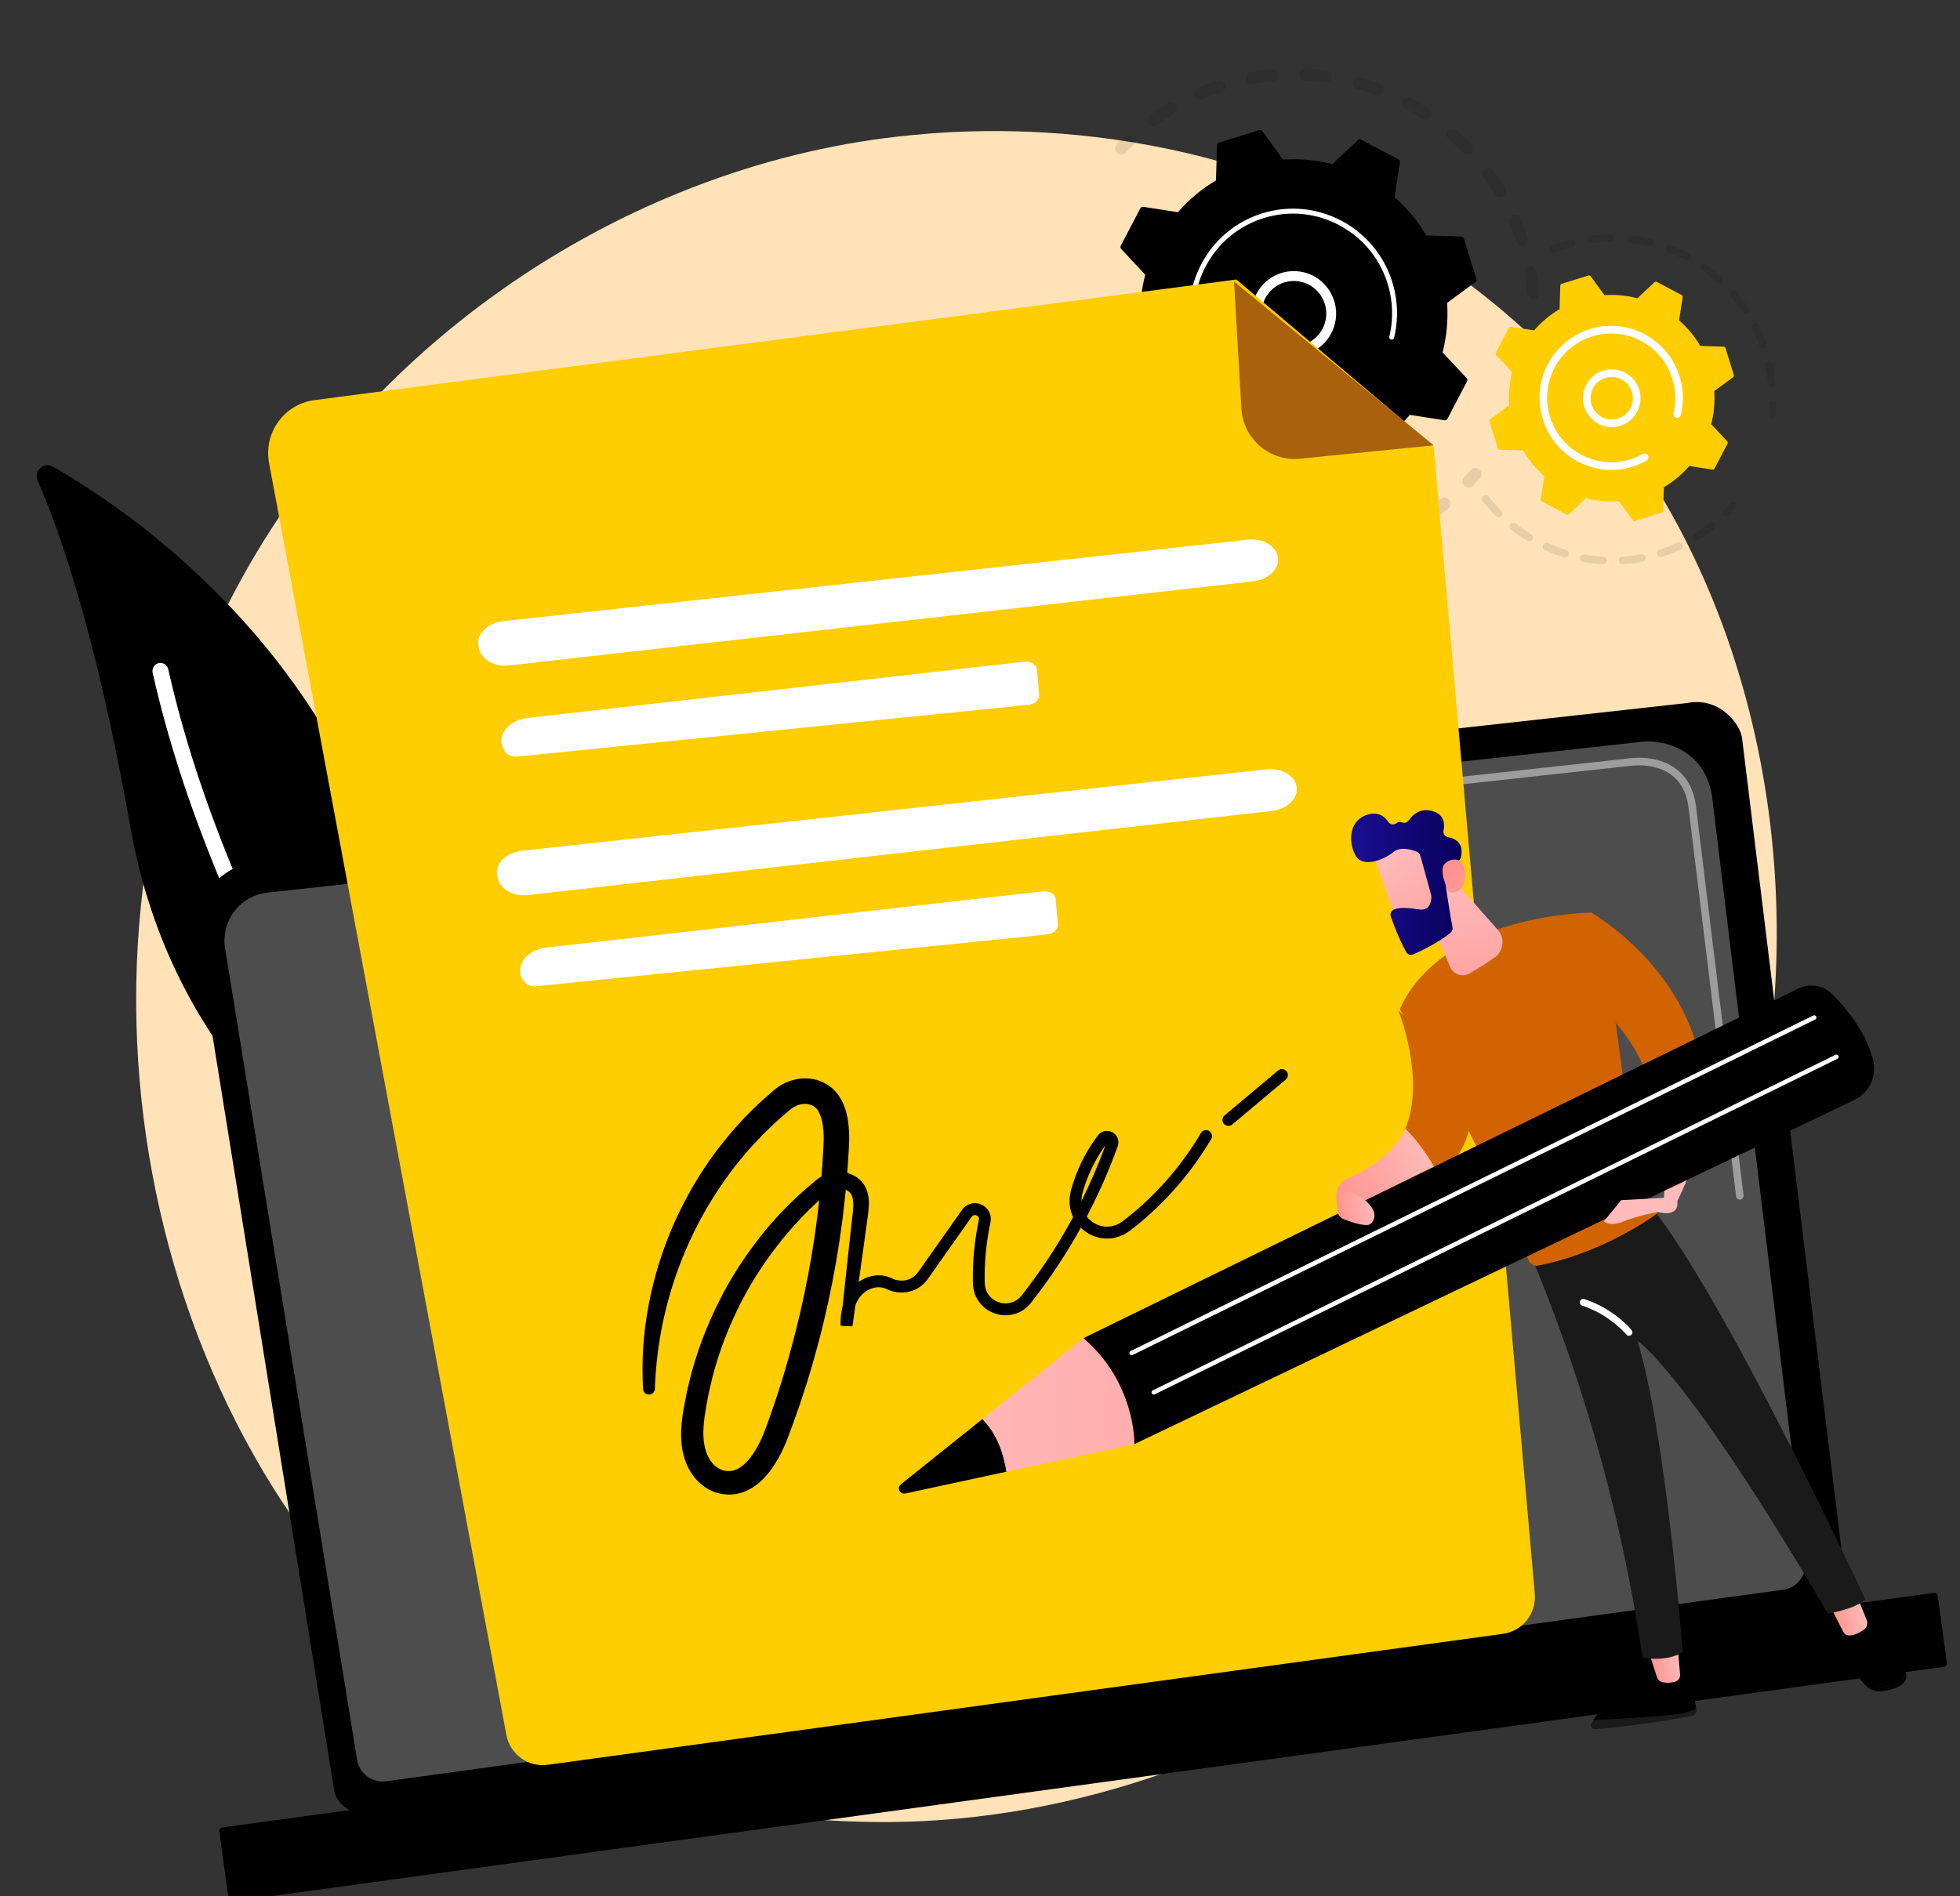 <svg width="310" height="300" viewBox="0 0 310 300" fill="none" xmlns="http://www.w3.org/2000/svg">
<rect x="0" y="0" width="310" height="300" fill="#333333" stroke="none"/>
<path d="M276.294 183.919C259.334 246.798 197.013 289.268 137.776 288.24C128.137 288.073 101.665 287.268 75.938 269.871C26.414 236.38 6.246 159.383 34.256 99.33C54.642 55.623 97.938 26.494 142.198 21.584C151.732 20.527 188.348 17.045 223.981 39.18C229.215 42.432 240.85 50.267 252.206 63.672C278.873 95.151 287.347 142.938 276.294 183.919Z" fill="#FFE2B7"/>
<path d="M66.127 188.44C65.899 190.396 63.757 191.48 62.043 190.522C52.583 185.237 27.18 167.866 20.636 130.91C15.11 99.704 9.163 83.304 5.951 76.048C5.272 74.513 6.935 73.002 8.387 73.833C24.415 82.994 74.388 117.546 66.127 188.44Z" fill="black"/>
<path d="M63.546 189.061C63.514 189.097 63.476 189.129 63.435 189.159C63.092 189.407 62.613 189.328 62.366 188.983C62.086 188.592 34.266 149.364 24.632 106.319C24.54 105.905 24.799 105.493 25.21 105.4C25.623 105.307 26.033 105.568 26.125 105.983C35.689 148.715 63.33 187.696 63.608 188.086C63.826 188.39 63.792 188.799 63.546 189.061Z" fill="white" stroke="white" stroke-miterlimit="10"/>
<path d="M52.814 282.99C53.137 285.346 55.32 287.008 57.664 286.687L288.198 255.073C290.543 254.751 292.197 252.561 291.874 250.207L275.529 116.763C275.206 114.408 271.816 110.19 266.806 111.228L40.699 136.265C37.747 136.592 35.058 138.12 33.261 140.494C31.464 142.867 30.715 145.877 31.19 148.822L52.814 282.99Z" fill="black"/>
<path d="M56.46 278.306C56.766 280.536 58.831 282.112 61.049 281.808L282.044 251.502C284.263 251.198 285.827 249.124 285.522 246.894L270.752 125.743C269.541 118.496 262.837 116.751 259.012 117.434L42.281 141.222C40.207 141.45 38.318 142.524 37.056 144.193C35.793 145.862 35.264 147.98 35.6 150.051L56.46 278.306Z" fill="#4D4D4D"/>
<g opacity="0.67">
<path opacity="0.67" d="M275.257 189.784C275.254 189.784 275.251 189.784 275.248 189.785C274.921 189.825 274.623 189.591 274.584 189.262L273.382 179.437C273.342 179.112 273.57 178.816 273.892 178.771C273.895 178.771 273.898 178.771 273.9 178.77C274.227 178.73 274.526 178.964 274.565 179.294L275.767 189.118C275.807 189.443 275.579 189.739 275.257 189.784Z" fill="white"/>
<path opacity="0.67" d="M272.313 165.708C272.313 165.708 272.307 165.709 272.304 165.71C271.977 165.749 271.679 165.515 271.639 165.186L267.038 127.557C266.722 125.328 265.804 123.639 264.311 122.55C261.526 120.517 257.636 121.174 257.472 121.204L188.2 128.808C187.873 128.844 187.577 128.606 187.541 128.277C187.505 127.948 187.717 127.634 188.068 127.616L257.3 120.018C257.725 119.934 261.875 119.292 265.011 121.579C266.776 122.867 267.855 124.826 268.221 127.401L272.824 165.041C272.864 165.368 272.635 165.664 272.313 165.708Z" fill="white"/>
</g>
<path d="M36.752 300.82L307.468 263.695C307.763 263.655 307.971 263.379 307.931 263.082L306.474 252.461C306.433 252.163 306.159 251.954 305.863 251.994L35.148 289.118C34.852 289.159 34.644 289.435 34.685 289.732L36.141 300.353C36.182 300.649 36.457 300.86 36.752 300.82Z" fill="black"/>
<g opacity="0.3">
<path opacity="0.3" d="M242.599 47.312C242.064 47.362 241.587 46.967 241.536 46.429C241.436 45.383 241.289 44.325 241.099 43.286C241.002 42.761 241.344 42.256 241.862 42.151C241.869 42.15 241.875 42.148 241.881 42.148C242.41 42.051 242.918 42.404 243.015 42.936C243.214 44.029 243.369 45.142 243.475 46.244C243.523 46.748 243.182 47.198 242.7 47.296C242.668 47.303 242.634 47.309 242.599 47.312ZM239.832 38.291C239.503 37.287 239.129 36.289 238.718 35.322C238.508 34.825 238.737 34.249 239.232 34.038C239.729 33.828 240.299 34.059 240.51 34.557C240.941 35.575 241.335 36.626 241.681 37.681C241.85 38.194 241.572 38.748 241.06 38.916C241.023 38.928 240.986 38.938 240.948 38.946C240.472 39.044 239.988 38.768 239.832 38.291ZM236.386 30.734C235.845 29.831 235.259 28.942 234.643 28.088C234.326 27.651 234.423 27.038 234.858 26.721C235.293 26.404 235.903 26.502 236.219 26.939C236.869 27.838 237.486 28.774 238.055 29.725C238.333 30.188 238.185 30.79 237.724 31.068C237.626 31.127 237.522 31.167 237.415 31.189C237.021 31.269 236.604 31.098 236.386 30.734ZM231.345 24.137C230.616 23.378 229.847 22.641 229.057 21.948C228.652 21.592 228.61 20.973 228.964 20.567C229.318 20.16 229.933 20.119 230.338 20.474C231.17 21.205 231.98 21.98 232.747 22.778C233.121 23.168 233.11 23.788 232.722 24.163C232.584 24.296 232.416 24.382 232.24 24.418C231.925 24.482 231.586 24.387 231.345 24.137ZM224.97 18.833C224.094 18.256 223.182 17.709 222.257 17.207C221.783 16.95 221.607 16.356 221.862 15.88C222.117 15.404 222.708 15.227 223.182 15.485C224.155 16.012 225.115 16.589 226.037 17.195C226.488 17.492 226.614 18.099 226.32 18.551C226.172 18.779 225.945 18.924 225.698 18.974C225.455 19.022 225.194 18.979 224.97 18.833ZM217.588 15.075C216.606 14.707 215.596 14.377 214.586 14.092C214.068 13.947 213.765 13.407 213.908 12.886C214.052 12.365 214.59 12.061 215.108 12.207C216.171 12.505 217.234 12.853 218.268 13.241C218.772 13.43 219.029 13.995 218.842 14.501C218.72 14.831 218.441 15.054 218.121 15.119C217.949 15.153 217.765 15.142 217.588 15.075ZM181.689 19.539C181.373 19.1 181.471 18.488 181.907 18.172C182.799 17.524 183.732 16.905 184.68 16.335C185.142 16.057 185.74 16.208 186.017 16.672C186.293 17.136 186.144 17.738 185.682 18.015C184.783 18.556 183.897 19.143 183.05 19.76C182.933 19.844 182.805 19.9 182.672 19.927C182.31 19.999 181.921 19.86 181.689 19.539ZM209.569 13.057C208.531 12.917 207.474 12.821 206.428 12.772C205.891 12.746 205.474 12.287 205.499 11.747C205.524 11.206 205.979 10.792 206.517 10.815C207.619 10.867 208.731 10.968 209.825 11.115C210.358 11.187 210.733 11.68 210.662 12.216C210.607 12.641 210.287 12.965 209.891 13.046C209.787 13.068 209.679 13.072 209.569 13.057ZM188.974 15.164C188.765 14.665 188.996 14.091 189.491 13.88C190.506 13.449 191.553 13.057 192.602 12.713C193.113 12.542 193.664 12.826 193.831 13.341C193.998 13.854 193.72 14.408 193.208 14.575C192.211 14.902 191.216 15.275 190.252 15.685C190.19 15.71 190.127 15.73 190.064 15.742C189.619 15.833 189.158 15.6 188.974 15.164ZM201.306 12.89C200.263 12.987 199.212 13.132 198.18 13.318C197.651 13.414 197.144 13.06 197.048 12.527C196.954 12.002 197.294 11.499 197.812 11.394C197.819 11.393 197.825 11.392 197.833 11.391C198.919 11.194 200.026 11.042 201.123 10.939C201.659 10.889 202.135 11.286 202.185 11.824C202.233 12.327 201.893 12.777 201.41 12.874C201.375 12.882 201.34 12.886 201.306 12.89Z" fill="black"/>
<path opacity="0.3" d="M177.519 24.439C177.706 24.401 177.885 24.307 178.028 24.157C178.376 23.792 178.735 23.429 179.1 23.077C179.487 22.703 179.498 22.082 179.125 21.693C178.752 21.303 178.134 21.29 177.748 21.666C177.365 22.036 176.986 22.419 176.621 22.802C176.25 23.193 176.264 23.813 176.652 24.187C176.89 24.417 177.216 24.5 177.519 24.439Z" fill="black"/>
</g>
<g opacity="0.3">
<path opacity="0.3" d="M167.011 52.348C167.472 52.254 167.81 51.836 167.789 51.349C167.769 50.844 167.757 50.331 167.758 49.824C167.757 49.282 167.321 48.843 166.783 48.843C166.243 48.842 165.809 49.281 165.809 49.821C165.81 50.355 165.821 50.896 165.842 51.427C165.865 51.967 166.319 52.388 166.857 52.366C166.91 52.364 166.961 52.357 167.011 52.348Z" fill="black"/>
<path opacity="0.3" d="M210.55 88.575C210.018 88.656 209.521 88.288 209.44 87.753C209.359 87.218 209.723 86.72 210.256 86.639C211.268 86.485 212.29 86.286 213.305 86.043C213.825 85.917 214.353 86.244 214.479 86.77C214.603 87.297 214.28 87.824 213.757 87.949C213.317 88.055 212.878 88.151 212.439 88.24C211.812 88.368 211.177 88.48 210.55 88.575ZM217.567 85.809C217.373 85.305 217.621 84.739 218.124 84.544C219.087 84.171 220.044 83.752 220.97 83.299C221.453 83.061 222.037 83.265 222.273 83.752C222.508 84.238 222.308 84.824 221.824 85.06C220.849 85.537 219.841 85.978 218.827 86.371C218.775 86.392 218.722 86.407 218.668 86.418C218.211 86.51 217.74 86.261 217.567 85.809ZM205.26 89.009C204.176 89.024 203.077 88.991 201.992 88.912C201.455 88.874 201.05 88.404 201.088 87.865C201.125 87.326 201.592 86.92 202.128 86.959C203.158 87.034 204.202 87.064 205.23 87.05C205.768 87.044 206.211 87.476 206.218 88.017C206.225 88.495 205.89 88.898 205.439 88.99C205.383 89.001 205.322 89.009 205.26 89.009ZM225.075 82.134C224.775 81.684 224.894 81.076 225.341 80.776C226.198 80.2 227.039 79.579 227.844 78.932C228.264 78.594 228.876 78.663 229.213 79.086C229.55 79.508 229.483 80.124 229.063 80.462C228.216 81.143 227.329 81.797 226.428 82.403C226.319 82.477 226.201 82.525 226.079 82.549C225.702 82.626 225.301 82.474 225.075 82.134ZM196.738 88.166C195.678 87.941 194.613 87.666 193.572 87.35C193.057 87.194 192.765 86.648 192.919 86.13C193.074 85.612 193.617 85.319 194.132 85.476C195.122 85.775 196.133 86.037 197.14 86.251C197.667 86.363 198.004 86.883 197.893 87.412C197.81 87.806 197.502 88.094 197.133 88.169C197.006 88.194 196.873 88.195 196.738 88.166ZM188.605 85.464C187.616 85.01 186.636 84.508 185.691 83.974C185.221 83.708 185.054 83.112 185.318 82.64C185.582 82.169 186.176 82.001 186.644 82.267C187.543 82.775 188.475 83.252 189.413 83.683C189.903 83.908 190.119 84.489 189.896 84.981C189.761 85.278 189.497 85.474 189.202 85.534C189.007 85.574 188.799 85.555 188.605 85.464ZM181.247 81.047C180.381 80.387 179.532 79.684 178.725 78.955C178.324 78.593 178.291 77.974 178.649 77.572C179.009 77.169 179.624 77.137 180.025 77.498C180.793 78.19 181.599 78.859 182.422 79.486C182.852 79.813 182.937 80.427 182.612 80.857C182.463 81.055 182.254 81.18 182.029 81.225C181.765 81.28 181.48 81.224 181.247 81.047ZM175.022 75.123C174.319 74.288 173.644 73.415 173.015 72.525C172.703 72.084 172.806 71.473 173.244 71.159C173.682 70.847 174.291 70.951 174.603 71.392C175.2 72.236 175.841 73.066 176.509 73.859C176.857 74.272 176.806 74.889 176.396 75.239C176.266 75.349 176.116 75.419 175.961 75.45C175.623 75.518 175.26 75.405 175.022 75.123ZM170.239 67.966C169.738 66.999 169.271 65.998 168.852 64.99C168.644 64.491 168.878 63.917 169.375 63.709C169.869 63.502 170.442 63.737 170.649 64.236C171.048 65.193 171.491 66.144 171.967 67.063C172.216 67.543 172.03 68.134 171.553 68.383C171.47 68.427 171.384 68.457 171.296 68.475C170.883 68.559 170.445 68.362 170.239 67.966ZM167.138 59.939C166.932 59.163 166.747 58.372 166.588 57.586C166.531 57.302 166.476 57.017 166.426 56.733C166.33 56.201 166.673 55.682 167.211 55.597C167.741 55.501 168.247 55.856 168.344 56.388C168.392 56.658 168.444 56.928 168.499 57.2C168.649 57.946 168.825 58.699 169.021 59.437C169.161 59.959 168.852 60.496 168.332 60.635C168.313 60.64 168.293 60.645 168.273 60.648C167.773 60.749 167.272 60.443 167.138 59.939Z" fill="black"/>
<path opacity="0.3" d="M232.472 77.119C232.662 77.081 232.843 76.986 232.985 76.834C233.348 76.449 233.709 76.05 234.06 75.646C234.413 75.239 234.37 74.62 233.965 74.265C233.559 73.91 232.944 73.95 232.591 74.358C232.258 74.742 231.915 75.121 231.57 75.486C231.201 75.878 231.217 76.498 231.608 76.871C231.848 77.098 232.172 77.18 232.472 77.119Z" fill="black"/>
</g>
<path d="M232.028 60.337C232.119 60.164 232.09 59.953 231.957 59.811L228.16 55.748C228.811 53.231 229.066 50.591 228.877 47.92L233.341 44.632C233.498 44.517 233.564 44.314 233.506 44.128L231.534 37.744C231.476 37.557 231.307 37.429 231.113 37.422L225.576 37.244C224.227 34.934 222.527 32.902 220.571 31.195L221.41 25.69C221.44 25.497 221.344 25.307 221.172 25.216L215.288 22.098C215.116 22.007 214.905 22.036 214.764 22.169L210.727 25.979C208.222 25.322 205.595 25.061 202.938 25.248L199.66 20.756C199.546 20.598 199.344 20.532 199.158 20.589L192.81 22.563C192.624 22.621 192.496 22.79 192.49 22.986L192.32 28.55C190.024 29.903 188.005 31.608 186.309 33.572L180.831 32.721C180.639 32.691 180.45 32.787 180.359 32.96L177.266 38.869C177.175 39.042 177.204 39.254 177.337 39.396L181.134 43.459C180.483 45.976 180.228 48.616 180.417 51.286L175.953 54.574C175.796 54.689 175.73 54.892 175.787 55.079L177.76 61.462C177.818 61.649 177.987 61.778 178.181 61.785L183.718 61.963C185.067 64.273 186.767 66.305 188.723 68.011L187.883 73.516C187.854 73.709 187.95 73.9 188.122 73.991L194.006 77.109C194.178 77.2 194.388 77.171 194.53 77.038L198.567 73.228C201.072 73.885 203.699 74.145 206.356 73.959L209.634 78.451C209.748 78.608 209.95 78.675 210.136 78.617L216.484 76.644C216.67 76.586 216.798 76.416 216.804 76.221L216.974 70.658C219.27 69.305 221.289 67.599 222.985 65.635L228.463 66.487C228.655 66.517 228.844 66.421 228.935 66.248L232.028 60.337Z" fill="black"/>
<path d="M205.008 56.309C201.328 56.504 198.174 53.654 197.975 49.956C197.878 48.164 198.482 46.443 199.674 45.11C200.865 43.777 202.503 42.989 204.286 42.896C207.965 42.701 211.12 45.551 211.319 49.249C211.501 52.614 209.173 55.538 205.982 56.185C205.665 56.25 205.339 56.292 205.008 56.309ZM200.834 46.158C199.92 47.18 199.457 48.5 199.531 49.874C199.683 52.709 202.102 54.894 204.923 54.745C207.745 54.597 209.915 52.167 209.762 49.331C209.61 46.496 207.19 44.311 204.37 44.46C204.114 44.474 203.863 44.506 203.616 44.555C202.546 44.773 201.577 45.328 200.834 46.158Z" fill="white"/>
<path d="M207.769 65.722C208.317 65.611 208.863 65.472 209.405 65.303C209.575 65.25 209.744 65.194 209.914 65.136C210.745 64.847 211.553 64.493 212.324 64.078C212.335 64.072 212.345 64.066 212.355 64.061C212.385 64.045 212.415 64.028 212.445 64.011C212.502 63.98 212.56 63.948 212.617 63.915C212.768 63.83 212.841 63.658 212.808 63.496C212.8 63.456 212.786 63.418 212.765 63.381C212.66 63.192 212.422 63.127 212.234 63.232C211.27 63.778 210.24 64.222 209.173 64.554C203.878 66.201 198.356 64.867 194.406 61.503C192.208 59.633 190.498 57.135 189.582 54.173C189.422 53.654 189.288 53.129 189.182 52.605C188.467 49.066 188.981 45.421 190.675 42.186C192.62 38.47 195.89 35.739 199.883 34.498C208.127 31.935 216.912 36.592 219.474 44.879C219.632 45.39 219.763 45.906 219.868 46.427C220.324 48.684 220.283 51.015 219.741 53.254C219.726 53.311 219.726 53.369 219.738 53.424C219.767 53.568 219.876 53.69 220.027 53.727C220.237 53.779 220.448 53.651 220.498 53.44C221.067 51.09 221.11 48.642 220.632 46.273C220.523 45.726 220.384 45.183 220.219 44.647C217.53 35.947 208.302 31.06 199.652 33.749C195.461 35.052 192.029 37.918 189.986 41.819C188.208 45.216 187.669 49.042 188.419 52.757C188.531 53.308 188.671 53.859 188.839 54.403C190.141 58.617 192.998 62.072 196.883 64.131C200.264 65.924 204.074 66.471 207.769 65.722Z" fill="white"/>
<g opacity="0.3">
<path opacity="0.3" d="M280.393 65.988C280.648 65.936 280.849 65.721 280.873 65.447C280.916 64.935 280.945 64.415 280.957 63.901C280.966 63.567 280.703 63.29 280.371 63.281C280.039 63.271 279.763 63.535 279.754 63.868C279.742 64.358 279.715 64.853 279.674 65.341C279.645 65.673 279.891 65.967 280.222 65.996C280.28 66.002 280.338 65.999 280.393 65.988Z" fill="black"/>
<path opacity="0.3" d="M280.3 61.344C279.97 61.376 279.675 61.134 279.643 60.801C279.56 59.962 279.433 59.118 279.267 58.291C279.231 58.117 279.194 57.943 279.155 57.768C279.082 57.442 279.286 57.119 279.61 57.046C279.919 56.989 280.256 57.179 280.33 57.505C280.37 57.687 280.41 57.87 280.447 58.053C280.622 58.919 280.755 59.804 280.841 60.684C280.872 60.995 280.662 61.275 280.363 61.336C280.341 61.339 280.321 61.342 280.3 61.344ZM278.303 54.817C277.961 53.854 277.556 52.903 277.1 51.992C276.95 51.693 277.07 51.33 277.367 51.18C277.663 51.032 278.026 51.151 278.175 51.45C278.653 52.405 279.077 53.402 279.436 54.411C279.548 54.726 279.385 55.071 279.072 55.183C279.044 55.193 279.016 55.201 278.989 55.206C278.7 55.266 278.405 55.103 278.303 54.817ZM275.559 49.337C274.993 48.489 274.369 47.668 273.702 46.895C273.484 46.642 273.512 46.261 273.762 46.042C274.014 45.823 274.393 45.85 274.612 46.103C275.311 46.913 275.966 47.775 276.559 48.665C276.745 48.942 276.671 49.318 276.395 49.504C276.328 49.549 276.255 49.579 276.18 49.594C275.946 49.642 275.698 49.547 275.559 49.337ZM271.56 44.702C270.804 44.018 269.998 43.374 269.167 42.791C268.895 42.599 268.827 42.222 269.017 41.949C269.207 41.675 269.582 41.608 269.855 41.8C270.728 42.412 271.572 43.086 272.365 43.804C272.612 44.027 272.632 44.41 272.41 44.659C272.32 44.759 272.205 44.821 272.083 44.846C271.901 44.882 271.707 44.836 271.56 44.702ZM266.557 41.187C265.658 40.708 264.722 40.28 263.774 39.916C263.464 39.797 263.308 39.447 263.426 39.135C263.544 38.822 263.891 38.666 264.202 38.786C265.196 39.167 266.177 39.616 267.12 40.117C267.413 40.273 267.525 40.64 267.37 40.935C267.283 41.102 267.128 41.209 266.957 41.245C266.826 41.271 266.686 41.255 266.557 41.187ZM260.859 38.997C259.874 38.752 258.863 38.567 257.856 38.447C257.526 38.407 257.29 38.106 257.329 37.775C257.367 37.443 257.665 37.207 257.996 37.245C259.052 37.371 260.112 37.566 261.147 37.822C261.47 37.902 261.667 38.23 261.587 38.554C261.529 38.789 261.343 38.958 261.123 39.003C261.038 39.019 260.949 39.019 260.859 38.997ZM254.806 38.274C253.793 38.279 252.768 38.35 251.758 38.481C251.428 38.524 251.126 38.291 251.083 37.96C251.039 37.629 251.272 37.33 251.601 37.282C252.66 37.143 253.735 37.07 254.797 37.065C255.129 37.063 255.4 37.332 255.403 37.666C255.406 37.96 255.199 38.206 254.922 38.262C254.885 38.269 254.845 38.273 254.806 38.274ZM245.072 39.671C244.95 39.36 245.102 39.01 245.412 38.887C246.267 38.549 247.156 38.252 248.051 38.004C248.187 37.966 248.323 37.93 248.458 37.895C248.776 37.803 249.108 38.006 249.192 38.331C249.275 38.654 249.081 38.984 248.759 39.067C248.631 39.099 248.503 39.134 248.374 39.17C247.517 39.407 246.67 39.691 245.854 40.013C245.82 40.026 245.786 40.036 245.752 40.043C245.47 40.099 245.181 39.947 245.072 39.671Z" fill="black"/>
</g>
<g opacity="0.3">
<path opacity="0.3" d="M259.788 88.867C258.758 89.062 257.707 89.196 256.663 89.264C256.332 89.285 256.045 89.033 256.023 88.699C256.001 88.365 256.254 88.081 256.584 88.056C257.579 87.991 258.581 87.864 259.564 87.678C259.891 87.616 260.205 87.832 260.268 88.16C260.329 88.486 260.118 88.8 259.796 88.864C259.794 88.867 259.791 88.867 259.788 88.867ZM262.089 87.701C261.988 87.382 262.163 87.043 262.48 86.942C263.432 86.639 264.377 86.276 265.286 85.86C265.587 85.723 265.945 85.856 266.083 86.162C266.22 86.466 266.087 86.823 265.785 86.962C264.832 87.397 263.842 87.779 262.844 88.095C262.823 88.102 262.802 88.107 262.78 88.111C262.484 88.171 262.183 87.999 262.089 87.701ZM253.512 89.275C252.464 89.214 251.411 89.088 250.383 88.901C250.056 88.841 249.839 88.526 249.897 88.198C249.956 87.87 250.268 87.653 250.596 87.711C251.577 87.89 252.581 88.01 253.581 88.069C253.913 88.089 254.166 88.374 254.148 88.707C254.132 88.988 253.929 89.212 253.667 89.265C253.616 89.275 253.565 89.279 253.512 89.275ZM267.742 85.277C267.568 84.992 267.656 84.62 267.94 84.445C268.792 83.921 269.62 83.34 270.401 82.715C270.661 82.508 271.039 82.552 271.246 82.813C271.454 83.074 271.411 83.455 271.151 83.662C270.331 84.317 269.463 84.928 268.569 85.477C268.508 85.515 268.441 85.54 268.374 85.553C268.133 85.603 267.877 85.5 267.742 85.277ZM247.322 88.147C246.323 87.835 245.33 87.458 244.374 87.028C244.071 86.891 243.935 86.533 244.071 86.228C244.206 85.923 244.562 85.786 244.866 85.924C245.778 86.335 246.724 86.695 247.678 86.992C247.996 87.091 248.174 87.43 248.076 87.75C248.009 87.968 247.829 88.121 247.62 88.164C247.525 88.182 247.423 88.178 247.322 88.147ZM241.581 85.559C240.682 85.015 239.807 84.41 238.983 83.764C238.721 83.558 238.674 83.178 238.878 82.915C239.082 82.653 239.46 82.605 239.723 82.811C240.51 83.428 241.343 84.005 242.201 84.524C242.486 84.696 242.578 85.068 242.407 85.355C242.316 85.505 242.171 85.602 242.011 85.635C241.868 85.663 241.715 85.64 241.581 85.559ZM236.618 81.665C235.874 80.92 235.169 80.122 234.523 79.295C234.318 79.032 234.363 78.652 234.625 78.445C234.886 78.239 235.264 78.287 235.47 78.549C236.086 79.338 236.758 80.099 237.467 80.809C237.703 81.045 237.704 81.428 237.469 81.664C237.383 81.752 237.276 81.807 237.164 81.83C236.972 81.868 236.766 81.813 236.618 81.665Z" fill="black"/>
<path opacity="0.3" d="M273.204 81.693C273.317 81.67 273.425 81.614 273.512 81.525C273.873 81.156 274.224 80.774 274.557 80.391C274.775 80.139 274.749 79.758 274.498 79.538C274.247 79.319 273.868 79.345 273.649 79.596C273.332 79.962 272.997 80.325 272.653 80.678C272.42 80.916 272.424 81.299 272.661 81.532C272.81 81.677 273.014 81.731 273.204 81.693Z" fill="black"/>
</g>
<path d="M273.237 70.18C273.298 70.065 273.278 69.924 273.189 69.828L270.649 67.109C271.084 65.425 271.255 63.658 271.128 61.871L274.115 59.671C274.219 59.593 274.264 59.458 274.225 59.333L272.905 55.062C272.867 54.937 272.753 54.85 272.624 54.846L268.92 54.726C268.016 53.181 266.879 51.821 265.571 50.679L266.132 46.995C266.152 46.866 266.088 46.738 265.972 46.677L262.035 44.591C261.92 44.529 261.78 44.549 261.684 44.638L258.983 47.188C257.307 46.748 255.549 46.574 253.771 46.699L251.578 43.694C251.5 43.588 251.366 43.543 251.242 43.582L246.994 44.902C246.869 44.941 246.784 45.055 246.78 45.185L246.666 48.908C245.13 49.814 243.778 50.955 242.644 52.269L238.977 51.699C238.849 51.679 238.722 51.743 238.661 51.86L236.591 55.814C236.53 55.929 236.55 56.071 236.638 56.166L239.179 58.885C238.744 60.569 238.573 62.335 238.7 64.122L235.713 66.323C235.608 66.399 235.564 66.535 235.603 66.66L236.923 70.931C236.961 71.056 237.074 71.142 237.204 71.147L240.908 71.267C241.812 72.812 242.949 74.172 244.258 75.314L243.697 78.998C243.676 79.127 243.74 79.255 243.856 79.316L247.793 81.402C247.908 81.464 248.049 81.444 248.144 81.355L250.846 78.805C252.522 79.246 254.28 79.419 256.058 79.294L258.251 82.3C258.329 82.405 258.463 82.45 258.587 82.411L262.835 81.091C262.959 81.052 263.044 80.938 263.049 80.808L263.163 77.085C264.699 76.179 266.051 75.039 267.185 73.724L270.851 74.294C270.98 74.314 271.107 74.25 271.167 74.133L273.237 70.18Z" fill="#fecd02"/>
<path d="M255.16 67.565C253.946 67.63 252.779 67.215 251.874 66.398C250.97 65.581 250.435 64.458 250.369 63.237C250.234 60.718 252.159 58.565 254.669 58.428C257.175 58.296 259.324 60.238 259.459 62.756C259.525 63.976 259.114 65.15 258.302 66.058C257.642 66.796 256.781 67.288 255.83 67.48C255.611 67.525 255.387 67.553 255.16 67.565ZM251.571 63.174C251.619 64.072 252.012 64.897 252.678 65.499C253.343 66.1 254.202 66.405 255.095 66.357C255.989 66.309 256.809 65.916 257.406 65.248C258.004 64.579 258.306 63.717 258.257 62.82C258.157 60.967 256.577 59.539 254.733 59.636C254.567 59.645 254.404 59.666 254.246 59.698C252.647 60.022 251.48 61.488 251.571 63.174Z" fill="white"/>
<path d="M257.082 74.116C257.456 74.041 257.828 73.945 258.199 73.831C258.936 73.602 259.651 73.298 260.324 72.925C260.355 72.908 260.384 72.891 260.415 72.874C260.648 72.742 260.76 72.478 260.709 72.228C260.697 72.167 260.675 72.107 260.643 72.05C260.48 71.758 260.112 71.657 259.824 71.819C259.198 72.173 258.531 72.461 257.843 72.674C257.805 72.686 257.766 72.697 257.729 72.708C256.095 73.199 254.399 73.262 252.772 72.917C251.889 72.729 251.025 72.421 250.202 71.995C250.195 71.992 250.188 71.988 250.182 71.985C250.161 71.974 250.141 71.963 250.121 71.952C247.726 70.683 245.964 68.553 245.161 65.954C245.057 65.618 244.971 65.279 244.902 64.939C244.44 62.648 244.772 60.288 245.869 58.193C247.129 55.788 249.246 54.02 251.83 53.217C254.413 52.414 257.157 52.669 259.552 53.939C261.947 55.208 263.709 57.338 264.512 59.937C264.614 60.267 264.699 60.603 264.767 60.939C265.063 62.4 265.036 63.909 264.685 65.359C264.663 65.448 264.663 65.537 264.68 65.622C264.725 65.845 264.893 66.033 265.128 66.09C265.451 66.169 265.776 65.971 265.855 65.647C266.247 64.025 266.277 62.337 265.948 60.703C265.872 60.326 265.777 59.951 265.662 59.581C264.764 56.673 262.793 54.291 260.113 52.87C257.432 51.451 254.366 51.161 251.474 52.063C248.583 52.962 246.214 54.939 244.805 57.631C243.578 59.974 243.206 62.614 243.723 65.177C243.799 65.557 243.896 65.938 244.013 66.313C245.75 71.94 251.457 75.257 257.082 74.116Z" fill="white"/>
<path d="M195.542 44.221L49.731 63.303C44.938 63.93 41.661 68.475 42.557 73.25L80.091 274.469C80.665 277.542 83.536 279.625 86.617 279.202L237.714 258.482C240.808 258.057 243.023 255.267 242.747 252.14L226.746 70.58L195.542 44.221Z" fill="#fecd02"/>
<path d="M205.602 72.572C200.833 73.054 196.62 69.443 196.342 64.633L195.18 44.55L226.759 70.454L205.602 72.572Z" fill="#AA610B"/>
<path d="M79.607 98.263C99.875 96.064 177.673 87.539 197.319 85.386C199.797 85.115 201.977 86.438 202.137 88.307C202.289 90.086 200.542 91.705 198.185 91.972L80.586 105.27C78.321 105.526 76.253 104.444 75.816 102.774L75.706 102.352C75.206 100.442 77.015 98.543 79.607 98.263Z" fill="white"/>
<path d="M80.108 119.155C80.49 119.56 81.141 119.769 81.813 119.701L162.643 111.507C163.659 111.404 164.418 110.711 164.353 109.946L164.01 105.931C163.942 105.133 163.006 104.57 161.949 104.69L83.452 113.582C79.956 113.978 78.118 117.042 80.108 119.155Z" fill="white"/>
<path d="M82.574 134.588C102.842 132.389 180.64 123.864 200.286 121.712C202.765 121.44 204.945 122.763 205.104 124.632C205.256 126.411 203.51 128.031 201.153 128.297L83.554 141.595C81.288 141.851 79.221 140.77 78.784 139.099L78.673 138.676C78.173 136.768 79.982 134.869 82.574 134.588Z" fill="white"/>
<path d="M83.074 155.481C83.456 155.886 84.107 156.095 84.779 156.027L165.609 147.834C166.625 147.731 167.384 147.037 167.319 146.272L166.975 142.258C166.908 141.46 165.972 140.897 164.915 141.016L86.418 149.908C82.923 150.305 81.084 153.368 83.074 155.481Z" fill="white"/>
<path d="M101.708 219.738C101.187 210.829 102.974 201.78 106.602 193.56C108.428 189.452 110.698 185.528 113.423 181.934C114.127 181.055 114.809 180.154 115.535 179.292C116.289 178.453 117.019 177.592 117.796 176.773C118.597 175.978 119.386 175.168 120.214 174.402L121.487 173.282L122.123 172.722L122.441 172.443C122.557 172.346 122.714 172.22 122.854 172.118C125.125 170.416 128.647 169.869 131.361 171.95C132.021 172.449 132.52 173.088 132.915 173.729C133.099 174.053 133.28 174.383 133.406 174.711C133.556 175.041 133.657 175.366 133.76 175.693C134.153 177 134.264 178.249 134.304 179.464C134.324 180.071 134.307 180.672 134.281 181.259L134.183 182.919C134.127 184.026 134.034 185.132 133.947 186.237C133.769 188.448 133.527 190.651 133.258 192.852C132.14 201.649 130.254 210.345 127.606 218.799L126.581 221.958C126.214 223.003 125.86 224.052 125.482 225.092L124.905 226.65L124.617 227.428L124.294 228.244C123.841 229.332 123.315 230.401 122.673 231.436C122.028 232.468 121.276 233.479 120.29 234.377C119.314 235.264 118.036 236.052 116.537 236.333C116.168 236.422 115.789 236.434 115.411 236.445C115.03 236.477 114.667 236.401 114.296 236.365C113.556 236.27 112.833 236.015 112.181 235.674C110.868 234.985 109.848 233.922 109.141 232.724C108.455 231.539 108.05 230.258 107.866 228.984C107.676 227.711 107.7 226.472 107.802 225.292C107.911 224.107 108.094 222.988 108.314 221.886L108.633 220.226L109.024 218.582C110.075 214.2 111.682 209.972 113.685 205.958C115.678 201.935 118.167 198.175 121.001 194.712L121.53 194.06L122.088 193.433L123.207 192.184C123.59 191.777 123.987 191.382 124.377 190.982C124.77 190.585 125.152 190.177 125.57 189.804C126.388 189.043 127.196 188.27 128.064 187.565L128.704 187.024L129.023 186.755C129.081 186.708 129.121 186.669 129.192 186.615L129.405 186.453C129.984 186.038 130.635 185.723 131.329 185.552C132.708 185.194 134.28 185.406 135.508 186.256C136.138 186.677 136.686 187.328 136.991 188.034C137.308 188.741 137.397 189.451 137.422 190.098C137.442 190.748 137.387 191.353 137.317 191.926L137.095 193.567L136.649 196.818C136.065 201.153 135.432 205.484 134.825 209.817L134.824 209.827L132.957 209.75C132.901 208.327 133.082 206.858 133.678 205.479C133.985 204.793 134.383 204.143 134.919 203.573C135.453 202.995 136.105 202.553 136.812 202.232C137.524 201.922 138.304 201.738 139.115 201.761C139.519 201.772 139.929 201.829 140.325 201.954C140.525 202.007 140.716 202.092 140.908 202.173L141.307 202.355C142.268 202.737 143.393 202.679 144.252 202.149C144.47 202.024 144.664 201.862 144.846 201.688C144.93 201.595 145.023 201.509 145.095 201.405L145.216 201.251L145.357 201.051L146.489 199.445L148.753 196.235L151.018 193.025L152.15 191.419C152.428 191.03 152.855 190.661 153.36 190.485C153.865 190.303 154.415 190.302 154.903 190.45C155.393 190.596 155.838 190.884 156.171 191.294C156.505 191.702 156.7 192.247 156.708 192.768C156.72 192.901 156.708 193.026 156.69 193.151C156.675 193.269 156.654 193.424 156.638 193.482L156.541 193.953L156.364 194.898C156.14 196.161 155.979 197.435 155.874 198.713C155.771 199.993 155.726 201.276 155.743 202.558C155.748 202.716 155.747 202.885 155.754 203.033L155.796 203.42C155.797 203.552 155.837 203.673 155.872 203.795C155.913 203.914 155.92 204.047 155.983 204.158C156.156 204.633 156.476 205.037 156.847 205.377C157.219 205.723 157.7 205.949 158.191 206.083C158.437 206.165 158.694 206.173 158.948 206.203C159.202 206.191 159.457 206.195 159.702 206.129C160.191 206.022 160.666 205.824 161.048 205.484L161.2 205.368L161.33 205.225L161.596 204.938L162.189 204.169C163.767 202.116 165.257 199.993 166.646 197.805C169.418 193.425 171.803 188.798 173.758 183.993L174.467 182.182L174.804 181.27L174.973 180.814L175.016 180.7C175.017 180.687 175.012 180.694 175.012 180.694C175.022 180.688 175.009 180.705 175.016 180.714C175.023 180.786 175.056 180.796 175.048 180.791C175.048 180.791 175.062 180.798 175.091 180.792C175.118 180.782 175.155 180.769 175.154 180.763C175.154 180.763 175.155 180.762 175.15 180.763L175.08 180.857L174.939 181.046C174.844 181.171 174.753 181.3 174.663 181.429C174.48 181.684 174.307 181.947 174.134 182.209C173.453 183.267 172.854 184.38 172.35 185.536C172.098 186.114 171.869 186.701 171.662 187.297C171.561 187.596 171.462 187.895 171.372 188.198L171.241 188.652L171.176 188.88L171.14 189.081C170.91 190.139 171.056 191.251 171.646 192.144C172.223 193.032 173.149 193.728 174.192 193.953C174.705 194.103 175.241 194.074 175.759 194.018C176.268 193.897 176.781 193.742 177.227 193.429L177.569 193.21L177.947 192.914C178.198 192.714 178.455 192.522 178.7 192.315C179.199 191.911 179.687 191.494 180.169 191.072C184.021 187.678 187.338 183.67 189.946 179.243L189.947 179.241C190.21 178.794 190.785 178.646 191.231 178.912C191.676 179.177 191.824 179.755 191.561 180.203C188.85 184.807 185.406 188.966 181.407 192.489C180.906 192.929 180.399 193.361 179.882 193.78C179.628 193.995 179.361 194.196 179.1 194.403L178.707 194.711L178.226 195.025C177.593 195.458 176.839 195.713 176.08 195.875C175.31 195.976 174.513 195.994 173.762 195.786C172.243 195.444 170.917 194.465 170.069 193.158C169.204 191.852 168.976 190.156 169.313 188.667L169.368 188.385L169.437 188.139L169.579 187.649C169.677 187.323 169.783 187 169.893 186.677C170.116 186.034 170.364 185.4 170.636 184.777C171.179 183.53 171.826 182.327 172.563 181.182C172.75 180.897 172.938 180.614 173.136 180.336C173.233 180.196 173.332 180.058 173.435 179.922L173.587 179.717L173.663 179.615C173.713 179.556 173.769 179.493 173.824 179.435C174.053 179.203 174.378 179.002 174.731 178.942C175.08 178.876 175.429 178.919 175.734 179.039C176.334 179.268 176.843 179.868 176.886 180.602C176.892 180.773 176.885 180.958 176.843 181.111C176.824 181.188 176.8 181.275 176.779 181.341L176.736 181.458L176.564 181.925L176.219 182.857L175.494 184.708C173.496 189.619 171.06 194.347 168.227 198.821C166.808 201.057 165.286 203.226 163.673 205.324L163.066 206.11L162.669 206.547L162.465 206.762L162.231 206.949C161.627 207.474 160.861 207.81 160.082 207.976C159.69 208.071 159.29 208.079 158.891 208.087C158.496 208.052 158.097 208.023 157.717 207.906C156.955 207.698 156.219 207.344 155.622 206.802C155.028 206.269 154.521 205.606 154.239 204.845C154.148 204.662 154.119 204.461 154.059 204.27C154.006 204.075 153.952 203.881 153.941 203.683L153.882 203.09L153.87 202.582C153.852 201.239 153.899 199.897 154.006 198.559C154.116 197.221 154.284 195.888 154.519 194.568L154.704 193.579L154.806 193.086C154.83 192.985 154.821 192.975 154.828 192.93C154.835 192.892 154.843 192.854 154.834 192.823C154.832 192.689 154.794 192.583 154.714 192.48C154.633 192.38 154.505 192.295 154.369 192.255C154.079 192.184 153.88 192.251 153.678 192.511L152.546 194.116L150.281 197.326L148.017 200.537L146.885 202.142L146.744 202.343L146.564 202.578C146.446 202.74 146.303 202.882 146.165 203.029C145.877 203.31 145.561 203.566 145.213 203.768C143.83 204.615 142.079 204.693 140.615 204.106L140.12 203.884C140.01 203.841 139.904 203.788 139.786 203.759C139.559 203.685 139.316 203.652 139.068 203.645C138.57 203.629 138.05 203.747 137.566 203.958C136.585 204.386 135.844 205.2 135.391 206.24C134.942 207.274 134.777 208.476 134.828 209.669L132.961 209.592L132.962 209.583C133.429 205.232 133.87 200.878 134.36 196.53L134.72 193.268L134.897 191.652C134.946 191.138 134.973 190.649 134.946 190.206C134.919 189.764 134.843 189.368 134.696 189.08C134.552 188.789 134.365 188.578 134.085 188.397C133.499 188.013 132.719 187.916 132.001 188.125C131.641 188.223 131.298 188.403 130.999 188.631L130.889 188.719L130.746 188.845L130.449 189.11L129.853 189.641C129.045 190.333 128.297 191.09 127.536 191.833C127.148 192.197 126.796 192.597 126.432 192.984C126.072 193.375 125.704 193.759 125.35 194.155L124.318 195.371L123.801 195.978L123.309 196.605C120.671 199.938 118.365 203.544 116.54 207.384C114.703 211.216 113.249 215.237 112.326 219.38L111.982 220.934L111.708 222.5C111.514 223.546 111.365 224.591 111.29 225.588C111.129 227.583 111.37 229.444 112.232 230.867C112.645 231.542 113.218 232.092 113.849 232.405C114.166 232.561 114.487 232.674 114.83 232.703C115.178 232.743 115.51 232.751 115.834 232.672C116.481 232.545 117.145 232.175 117.772 231.598C118.398 231.022 118.966 230.267 119.469 229.445C119.971 228.62 120.409 227.719 120.787 226.787L121.061 226.076L121.336 225.315L121.886 223.793C122.246 222.776 122.582 221.751 122.931 220.73L123.905 217.643C126.397 209.38 128.221 200.912 129.288 192.345C129.544 190.202 129.774 188.056 129.941 185.904C130.023 184.829 130.111 183.753 130.163 182.675L130.254 181.059C130.275 180.552 130.286 180.059 130.269 179.572C130.236 178.606 130.135 177.654 129.887 176.864C129.642 176.07 129.29 175.453 128.866 175.139C128.665 174.956 128.41 174.859 128.127 174.757C127.813 174.689 127.497 174.615 127.162 174.647C126.5 174.677 125.8 174.931 125.201 175.367C125.121 175.425 125.064 175.469 124.971 175.546L124.674 175.805L124.079 176.322L122.889 177.354C122.109 178.057 121.382 178.819 120.615 179.54C119.876 180.288 119.179 181.08 118.457 181.847C117.763 182.639 117.11 183.469 116.433 184.277C113.835 187.603 111.562 191.203 109.709 195.022C105.981 202.651 103.855 211.107 103.579 219.715C103.563 220.235 103.131 220.644 102.614 220.627C102.128 220.61 101.739 220.217 101.708 219.738Z" fill="black"/>
<path d="M194.41 178.119C194.101 178.161 193.777 178.048 193.563 177.789C193.231 177.39 193.283 176.795 193.68 176.462L202.153 169.35C202.55 169.018 203.142 169.071 203.474 169.47C203.805 169.87 203.753 170.463 203.356 170.797L194.884 177.909C194.742 178.027 194.578 178.096 194.41 178.119Z" fill="black"/>
<path d="M251.984 272.159C254.882 272.015 259.907 271.737 263.849 271.374C266.219 271.155 267.543 270.737 268.281 270.316C268.292 270.405 268.301 270.489 268.308 270.567C268.346 270.984 268.056 271.362 267.643 271.442C260.297 272.873 254.372 273.408 252.258 273.567C251.82 273.6 251.497 273.162 251.668 272.76C251.753 272.56 251.862 272.36 251.984 272.159Z" fill="#1A1A1A"/>
<path d="M263.848 271.374C259.906 271.739 254.881 272.016 251.983 272.159C254.322 268.3 262.938 264.734 262.938 264.734L265.461 264.388C267.542 266.666 268.122 269.026 268.279 270.316C267.543 270.737 266.219 271.155 263.848 271.374Z" fill="black"/>
<path d="M265.319 260.188L265.728 264.919C265.772 265.431 265.452 265.911 264.955 266.053C264.461 266.195 263.787 266.297 263.038 266.156C262.577 266.069 262.199 265.74 262.055 265.296L260.612 260.835L265.319 260.189L265.319 260.188Z" fill="url(#paint0_linear)"/>
<path d="M299.574 266.439C300.792 266.095 301.265 265.368 301.406 264.643C301.409 264.65 301.41 264.655 301.413 264.662C301.696 265.368 301.377 266.184 300.579 266.66C299.616 267.236 298.507 267.464 297.633 267.547C296.696 267.637 295.787 267.366 295.231 266.81L295.223 266.802C296.222 267.139 297.542 267.013 299.574 266.439Z" fill="black"/>
<path d="M292.241 256.466L294.323 256.18C297.484 255.681 300.397 262.13 301.406 264.643C301.265 265.369 300.792 266.095 299.574 266.439C297.543 267.013 296.223 267.138 295.223 266.802C293.2 264.77 291.896 261.569 291.222 259.688C290.455 257.549 292.241 256.466 292.241 256.466Z" fill="black"/>
<path d="M293.457 251.856L295.246 256.319C295.466 256.866 295.276 257.489 294.792 257.829C294.191 258.251 293.329 258.727 292.479 258.74C292.079 258.747 291.713 258.513 291.533 258.158L289.169 253.529L293.457 251.856Z" fill="url(#paint1_linear)"/>
<path d="M295.018 253.003C293.757 254.483 289.103 255.293 289.103 255.293C266.682 216.955 258.997 212.125 258.997 212.125C263.534 227.134 266.152 261.382 266.152 261.382C263.541 262.996 259.788 262.254 259.788 262.254C256.117 237.167 249.272 215.788 242.367 199.141C253.718 197.322 259.237 192.575 260.999 190.731C272.6 204.811 295.018 253.003 295.018 253.003Z" fill="#1A1A1A"/>
<path d="M251.696 144.38C255.333 154.892 257.213 174.34 257.916 183.233C258.114 185.733 260.307 188.934 262.02 191.089C262.29 191.427 262.219 191.916 261.867 192.164C259.701 193.688 252.319 198.502 243.233 200.221C242.627 200.335 242.025 199.992 241.785 199.421C231.505 174.875 221.389 159.678 221.389 159.678C228.176 144.512 251.696 144.38 251.696 144.38Z" fill="#D16300"/>
<path d="M257.716 211.32C257.812 211.307 257.905 211.268 257.985 211.202C258.218 211.011 258.253 210.667 258.064 210.433C257.953 210.295 255.288 207.053 250.584 205.52C250.298 205.427 249.991 205.583 249.898 205.871C249.806 206.158 249.963 206.468 250.249 206.561C254.634 207.991 257.194 211.093 257.22 211.124C257.344 211.277 257.534 211.345 257.716 211.32Z" fill="white"/>
<path d="M269.469 173.543C269.467 178.672 268.175 184.445 264.883 190.839L263.152 189.777C263.152 189.777 263.944 182.208 261.783 174.036C264.238 173.195 267.29 173.296 269.469 173.543Z" fill="url(#paint2_linear)"/>
<path d="M251.117 158.044L251.696 144.38C251.696 144.38 269.475 154.534 269.469 173.543C267.29 173.296 264.239 173.195 261.783 174.036C260.226 168.15 257.138 161.951 251.117 158.044Z" fill="#D16300"/>
<path d="M221.152 159.819L232.024 170.048C234.141 178.025 231.404 182.955 227.535 185.987C225.87 182.635 223.874 180.191 222.288 178.583C225.543 170.513 221.152 159.819 221.152 159.819Z" fill="#D16300"/>
<path d="M222.287 178.584C223.873 180.191 225.869 182.636 227.535 185.987C217.693 195.272 211.576 191.208 211.576 191.208L211.365 189.67C211.178 188.306 211.912 186.969 213.176 186.443C217.407 184.683 221.1 181.527 222.287 178.584Z" fill="url(#paint3_linear)"/>
<path d="M224.834 142.299L229.35 152.965C229.857 154.163 231.287 154.647 232.413 154.005C233.628 153.313 235.162 152.384 236.462 151.429C237.848 150.41 238.051 148.409 236.908 147.116L229.396 138.63L224.834 142.299Z" fill="url(#paint4_linear)"/>
<path d="M217.122 134.782C217.121 134.976 221.355 147.08 221.355 147.08L228.176 144.512L225.858 132.444C225.858 132.444 217.143 131.534 217.122 134.782Z" fill="url(#paint5_linear)"/>
<path d="M224.646 135.37L226.362 141.627C226.383 141.708 226.394 141.789 226.394 141.871C226.391 142.381 226.255 144.132 224.48 143.88C222.87 143.651 221.397 143.466 220.458 143.903C220.036 144.099 219.831 144.584 219.986 145.025C220.371 146.124 221.284 148.586 222.401 150.604C222.628 151.013 223.131 151.175 223.556 150.985C224.837 150.411 227.507 149.122 229.412 147.581C229.67 147.372 229.795 147.041 229.736 146.713C229.448 145.114 228.59 140.249 228.56 138.856C228.531 137.55 229.997 136.563 230.642 136.193C230.853 136.072 231.004 135.871 231.063 135.633C231.269 134.793 231.453 132.891 229.039 132.452C228.534 132.361 228.208 131.872 228.313 131.367C228.524 130.362 228.468 128.882 226.57 128.321C224.642 127.752 223.419 128.911 222.795 129.803C222.543 130.164 222.074 130.278 221.674 130.094C221.447 129.99 221.172 129.983 220.874 130.232C220.473 130.566 219.867 130.46 219.575 130.024C219.018 129.186 217.999 128.346 216.263 128.896C213.183 129.872 213.307 133.435 214.421 135.381C215.536 137.327 218.816 136.078 220.373 134.806C221.557 133.84 223.346 134.438 224.135 134.779C224.388 134.889 224.573 135.106 224.646 135.37Z" fill="url(#paint6_linear)"/>
<path d="M229.162 141.141C229.162 141.141 227.364 137.668 228.574 136.59C229.783 135.513 231.821 135.707 231.749 138.411C231.66 141.776 229.162 141.141 229.162 141.141Z" fill="url(#paint7_linear)"/>
<path d="M284.412 156.401L171.363 211.702L179.419 228.466L293.281 174.025C295.699 172.868 296.935 170.136 296.224 167.538C295.494 164.869 293.765 161.303 289.845 157.325C288.419 155.879 286.23 155.511 284.412 156.401Z" fill="black"/>
<path d="M142.488 234.825L155.38 224.5C156.978 226.099 158.545 228.682 159.186 232.828L143.176 236.279C142.325 236.464 141.809 235.368 142.488 234.825Z" fill="black"/>
<path d="M171.362 211.702C179.686 218.852 179.418 228.466 179.418 228.466L159.186 232.828C158.545 228.682 156.978 226.099 155.38 224.5L171.362 211.702Z" fill="url(#paint8_linear)"/>
<path d="M287.198 161.217C287.298 161.114 287.329 160.955 287.262 160.818C287.177 160.644 286.968 160.572 286.796 160.657L178.82 213.745C178.646 213.83 178.575 214.039 178.66 214.212C178.745 214.386 178.953 214.459 179.126 214.374L287.102 161.286C287.14 161.269 287.172 161.245 287.198 161.217Z" fill="white"/>
<path d="M290.712 167.433C290.812 167.33 290.842 167.17 290.775 167.034C290.69 166.86 290.482 166.788 290.309 166.873L182.333 219.96C182.16 220.046 182.089 220.255 182.173 220.428C182.258 220.602 182.467 220.674 182.639 220.589L290.615 167.502C290.653 167.484 290.685 167.461 290.712 167.433Z" fill="white"/>
<path d="M263.763 189.468L256.421 189.869L253.676 193.214C253.676 193.214 254.562 194.147 256.806 193.233C259.05 192.32 262.216 191.738 262.216 191.738C262.216 191.738 265.626 192.752 265.292 190.025L263.763 189.468Z" fill="url(#paint9_linear)"/>
<path d="M216.822 193.593C216.262 194.173 213.969 193.438 212.555 192.907C211.865 192.648 211.451 191.936 211.576 191.208C211.755 190.16 212.105 188.792 212.733 188.539C213.775 188.12 219.131 191.206 216.822 193.593Z" fill="url(#paint10_linear)"/>
<defs>
<linearGradient id="paint0_linear" x1="265.714" y1="263.065" x2="261.005" y2="263.71" gradientUnits="userSpaceOnUse">
<stop stop-color="#FEBBBA"/>
<stop offset="1" stop-color="#FF928E"/>
</linearGradient>
<linearGradient id="paint1_linear" x1="295.106" y1="255.014" x2="289.479" y2="255.786" gradientUnits="userSpaceOnUse">
<stop stop-color="#FEBBBA"/>
<stop offset="1" stop-color="#FF928E"/>
</linearGradient>
<linearGradient id="paint2_linear" x1="146.528" y1="-199.981" x2="137.25" y2="-229.362" gradientUnits="userSpaceOnUse">
<stop stop-color="#FEBBBA"/>
<stop offset="1" stop-color="#FF928E"/>
</linearGradient>
<linearGradient id="paint3_linear" x1="226.245" y1="182.78" x2="210.701" y2="189.033" gradientUnits="userSpaceOnUse">
<stop stop-color="#FEBBBA"/>
<stop offset="1" stop-color="#FF928E"/>
</linearGradient>
<linearGradient id="paint4_linear" x1="230.221" y1="138.448" x2="234.456" y2="168.039" gradientUnits="userSpaceOnUse">
<stop stop-color="#FEBBBA"/>
<stop offset="1" stop-color="#FF928E"/>
</linearGradient>
<linearGradient id="paint5_linear" x1="219.994" y1="134.889" x2="234.596" y2="154.4" gradientUnits="userSpaceOnUse">
<stop stop-color="#FEBBBA"/>
<stop offset="1" stop-color="#FF928E"/>
</linearGradient>
<linearGradient id="paint6_linear" x1="231.143" y1="139.671" x2="213.659" y2="139.561" gradientUnits="userSpaceOnUse">
<stop stop-color="#09005D"/>
<stop offset="1" stop-color="#1A0F91"/>
</linearGradient>
<linearGradient id="paint7_linear" x1="241.335" y1="150.468" x2="229.61" y2="138.33" gradientUnits="userSpaceOnUse">
<stop stop-color="#FEBBBA"/>
<stop offset="1" stop-color="#FF928E"/>
</linearGradient>
<linearGradient id="paint8_linear" x1="141.139" y1="222.153" x2="261.364" y2="222.538" gradientUnits="userSpaceOnUse">
<stop stop-color="#FEBBBA"/>
<stop offset="1" stop-color="#FF928E"/>
</linearGradient>
<linearGradient id="paint9_linear" x1="137.472" y1="-197.127" x2="128.194" y2="-226.508" gradientUnits="userSpaceOnUse">
<stop stop-color="#FEBBBA"/>
<stop offset="1" stop-color="#FF928E"/>
</linearGradient>
<linearGradient id="paint10_linear" x1="217.203" y1="190.792" x2="211.554" y2="191.567" gradientUnits="userSpaceOnUse">
<stop stop-color="#FEBBBA"/>
<stop offset="1" stop-color="#FF928E"/>
</linearGradient>
</defs>
</svg>
